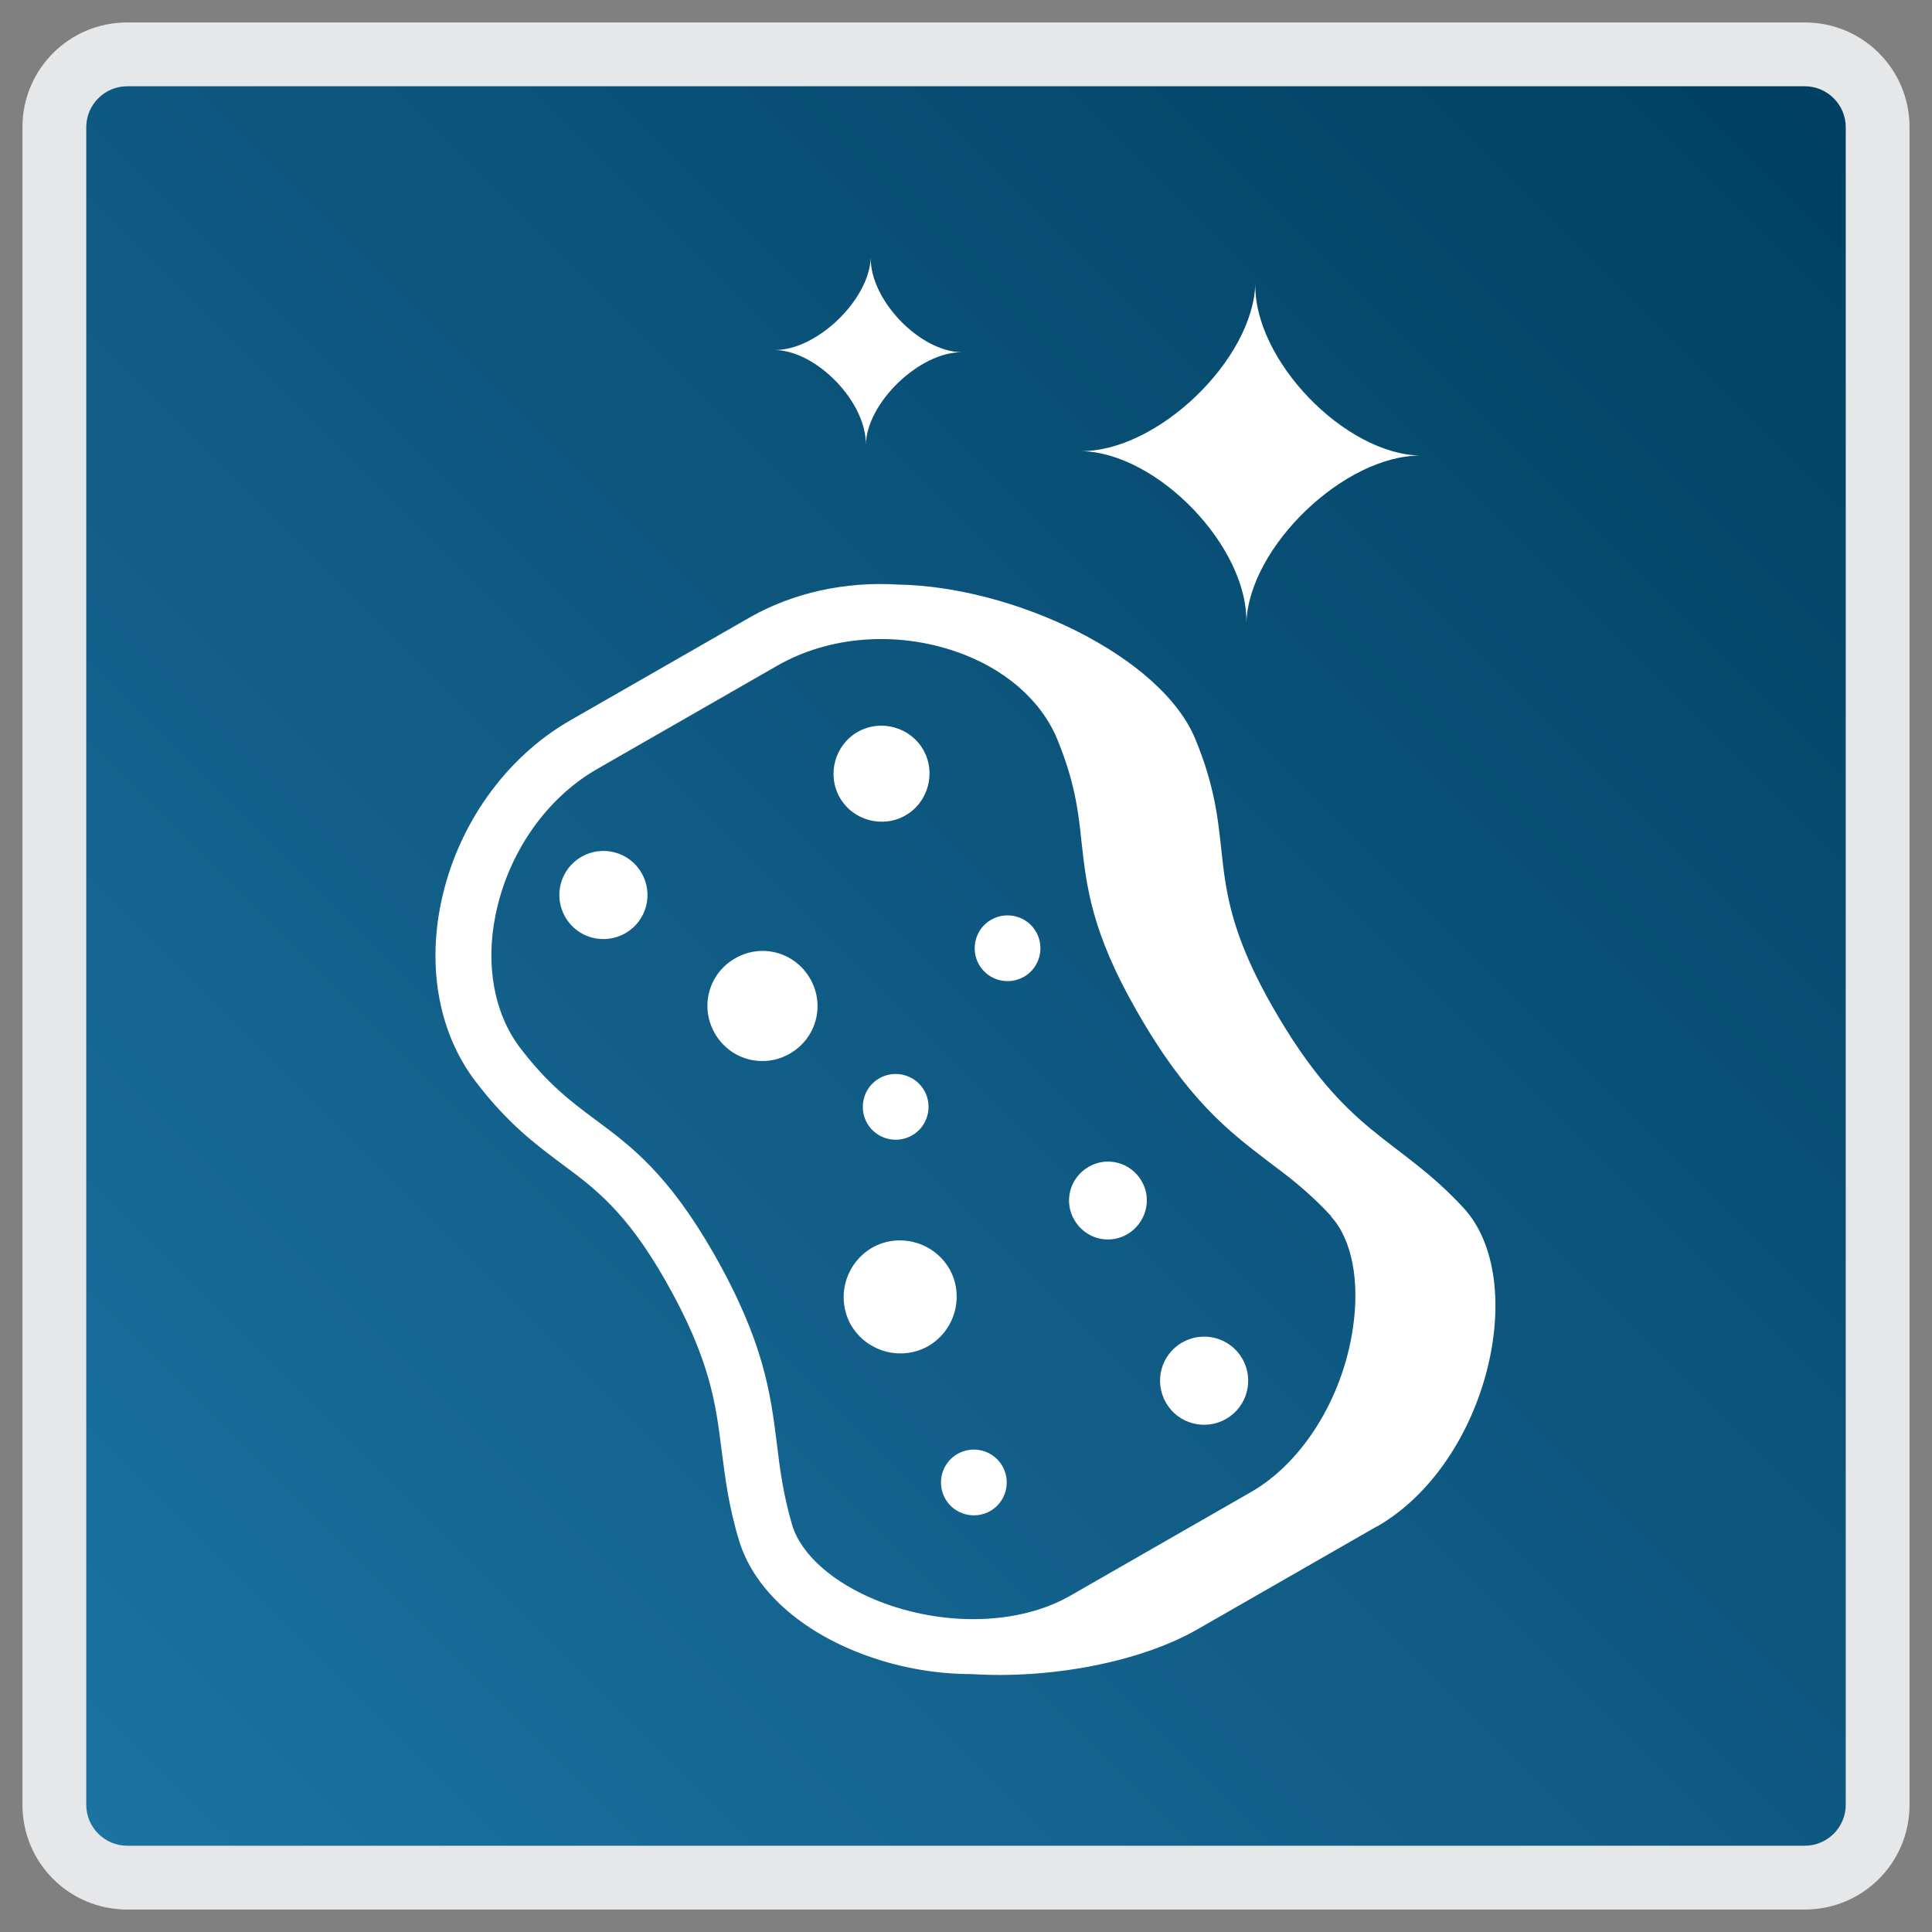 <?xml version="1.0" encoding="UTF-8"?>
<svg id="a" data-name="Layer 1" xmlns="http://www.w3.org/2000/svg" xmlns:xlink="http://www.w3.org/1999/xlink" viewBox="0 0 430 430">
  <rect x="0" y="0" width="430" height="430" fill="#808080" stroke="none"/>
  <defs>
    <linearGradient id="b" x1="16.8" y1="413.2" x2="413.2" y2="16.8" gradientUnits="userSpaceOnUse">
      <stop offset="0" stop-color="#1c73a2"/>
      <stop offset="1" stop-color="#003f61"/>
    </linearGradient>
  </defs>
  <g>
    <path d="m28.3,12.1h373.4c8.9,0,16.2,7.3,16.2,16.2v373.4c0,8.9-7.3,16.2-16.2,16.2H28.3c-8.9,0-16.2-7.3-16.2-16.2V28.3c0-8.9,7.3-16.2,16.2-16.2Z" style="fill: url(#b); stroke-width: 0px;"/>
    <path d="m401.7,19.2c5,0,9.1,4.1,9.1,9.1v373.4c0,5-4.1,9.1-9.1,9.1H28.3c-5,0-9.1-4.1-9.1-9.1V28.3c0-5,4.1-9.1,9.1-9.1h373.4m0-14.2H28.3C15.4,5,5,15.4,5,28.3v373.4c0,12.9,10.4,23.3,23.3,23.3h373.4c12.9,0,23.3-10.4,23.3-23.3V28.3c0-12.9-10.4-23.3-23.3-23.3h0Z" style="fill: #e6e7e8; stroke-width: 0px;"/>
  </g>
  <path d="m316.3,101.4c-17-.2-38.5,20.4-38.9,37.4.5-17.1-19.9-38.2-36.9-38.4,17.1.2,38.5-20.4,38.9-37.4-.5,17,19.9,38.2,36.9,38.4Zm-122.5-44.1c-.3,9.4-12,20.7-21.4,20.6,9.4.1,20.5,11.7,20.3,21.1.2-9.4,12-20.7,21.4-20.6-9.4-.1-20.5-11.7-20.3-21.1Zm112.7,282.4l-40.1,23c-12.8,7.3-32.8,11-50.1,9.9-8.5,0-17.2-1.6-25.5-4.9-13.6-5.4-23.2-14.5-26.3-24.8-2.4-7.9-3.1-14.1-3.9-20.2-1.3-10.3-2.5-20.1-12.5-37.7-8.8-15.4-15.7-20.5-23-25.9-6-4.5-12.2-9.1-19.4-18.6-7.8-10.3-10.6-24.6-7.6-39.3,3.5-17.3,14.3-32.5,28.7-40.8l40.1-23c9.7-5.5,21.2-8,32.8-7.3,26.1.4,58.7,16,66.3,34.3,10,24.1.8,31,17.3,59.8,16.5,28.8,27.5,28.5,42.4,44.6,14.9,16.1,5.5,56.8-19.3,71Zm-10.2-69c-4.9-5.3-9.2-8.6-13.9-12.1-8.9-6.8-18.1-13.8-29.4-33.6-10.1-17.6-11.2-27.8-12.3-37.7-.7-6.8-1.5-13.3-5.4-22.8-3.6-8.7-11.8-15.8-22.6-19.5-13.4-4.6-28.2-3.4-39.6,3.1l-40.1,23c-11.4,6.5-19.9,18.7-22.7,32.5-2.3,11.2-.3,21.9,5.3,29.4,6.2,8.2,11.4,12.1,16.9,16.2,8,5.9,16.2,12.1,26.3,29.7,11.3,19.8,12.7,31.3,14.1,42.4.7,5.8,1.4,11.2,3.4,18.1,2,6.6,9.1,12.9,19.1,16.9,14.6,5.8,31.5,5.4,42.9-1.2l40.1-23c11.4-6.5,20.4-20.8,22.7-36.4,1.6-10.6-.2-19.9-4.9-25Zm-132.7-57.4c-5.9,3.4-7.9,10.8-4.5,16.7,3.4,5.9,10.8,7.9,16.7,4.5,5.9-3.4,7.9-10.8,4.5-16.7-3.4-5.9-10.8-7.9-16.7-4.5Zm78.7,46.4c-4.2,2.4-5.6,7.7-3.2,11.8,2.4,4.2,7.7,5.6,11.8,3.2s5.6-7.7,3.2-11.8c-2.4-4.2-7.7-5.6-11.8-3.2Zm-48.2,18c-6,3.5-8.1,11.2-4.7,17.2,3.5,6,11.2,8.1,17.2,4.7,6-3.5,8.1-11.2,4.7-17.2-3.5-6-11.2-8.1-17.2-4.7Zm1.6-37.7c-3.5,2-4.7,6.5-2.7,10,2,3.5,6.5,4.7,10,2.7,3.5-2,4.7-6.5,2.7-10-2-3.5-6.5-4.7-10-2.7Zm17.4,83.6c-3.5,2-4.7,6.5-2.7,10,2,3.5,6.5,4.7,10,2.7,3.5-2,4.7-6.5,2.7-10-2-3.5-6.5-4.7-10-2.7Zm7.5-118.9c-3.5,2-4.7,6.5-2.7,10,2,3.5,6.5,4.7,10,2.7,3.5-2,4.7-6.5,2.7-10-2-3.5-6.5-4.7-10-2.7Zm-91.2-14c-4.7,2.7-6.3,8.7-3.6,13.4,2.7,4.7,8.7,6.3,13.4,3.6,4.7-2.7,6.3-8.7,3.6-13.4-2.7-4.7-8.7-6.3-13.4-3.6Zm133.7,108.1c-4.7,2.7-6.3,8.7-3.6,13.4,2.7,4.7,8.7,6.3,13.4,3.6,4.7-2.7,6.3-8.7,3.6-13.4-2.7-4.7-8.7-6.3-13.4-3.6Zm-72.2-135.9c-5.1,2.9-6.9,9.5-4,14.6,2.9,5.1,9.5,6.9,14.6,4,5.1-2.9,6.9-9.5,4-14.6-2.9-5.1-9.5-6.9-14.6-4Z" style="fill: #fff; stroke-width: 0px;"/>
</svg>